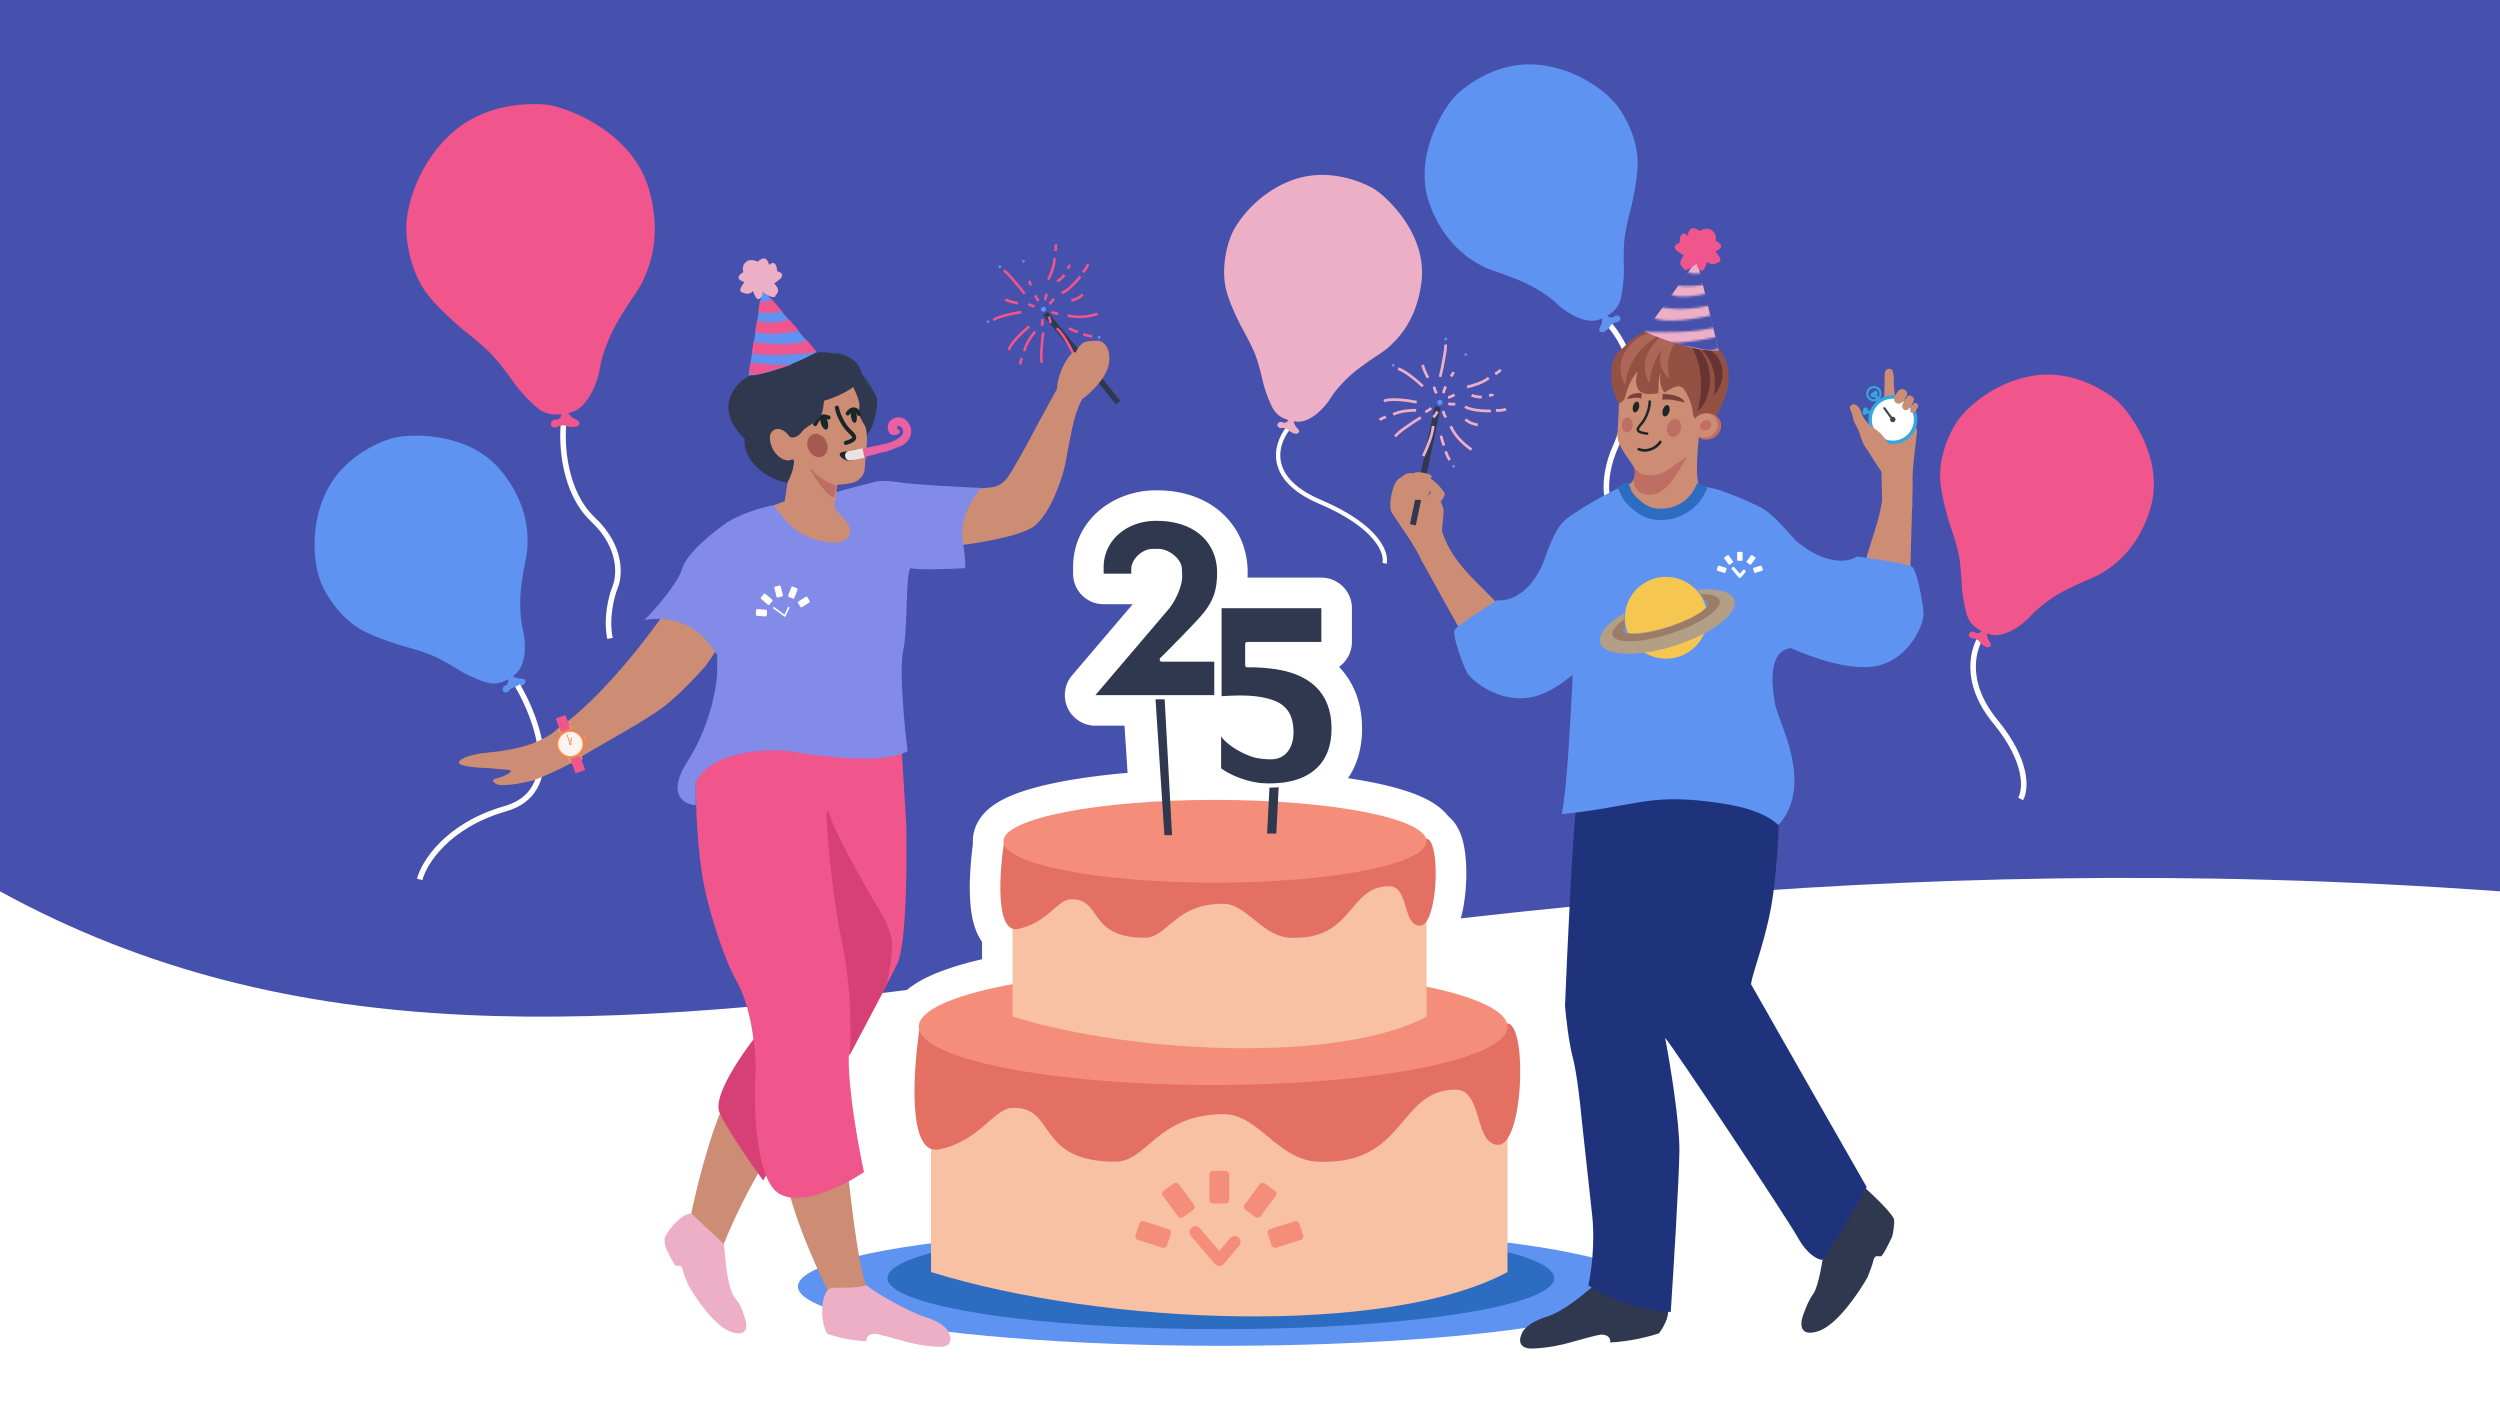 <svg xmlns="http://www.w3.org/2000/svg" width="1200" height="675" fill="none" viewBox="0 0 1200 675">
  <rect x="0" y="0" width="1200" height="675" fill="#333333" stroke="none"/>
  <g clip-path="url(#a)">
    <path fill="#fff" d="M0 0h1200v675H0z"/>
    <path fill="#4650AD" d="M0-112h1200v539.846c-603.659-43.749-916.829 155.03-1200 0V-112Z"/>
    <mask id="b" width="475" height="435" x="348.783" y="235" fill="#000" maskUnits="userSpaceOnUse">
      <path fill="#fff" d="M348.783 235h475v435h-475z"/>
      <path fill-rule="evenodd" d="m560.997 292.341-35.209 41.321h27.719l3.322 50.949c-43.308 2.271-75.195 10.004-75.195 19.194 0 .407.063.811.186 1.213-2.099 14.397-3.523 38.27 4.23 40.776v26.579c-27.712 5.106-45.045 12.389-45.045 20.473 0 .566.085 1.129.253 1.687-2.898 19.979-4.871 53.007 5.635 56.944v43.375c-50.677 6.207-83.11 15.728-83.11 26.402 0 18.701 99.55 33.862 222.351 33.862s222.351-15.161 222.351-33.862c0-10.799-33.195-20.417-84.893-26.618v-48.094c7.762-11.416 8.317-52.009.735-55.168-.197-.082-.53-.16-.994-.235-2.066-6.788-16.364-12.922-38.59-17.552v-31.373c5.586-8.146 5.988-37.196.536-39.456-.142-.059-.385-.115-.723-.169-2.564-8.307-31.214-15.237-70.135-17.696l.469-9.148c1.461-.146 2.631-.328 3.283-.491 6.793-1.246 20.944-5.774 20.944-25.473 0-20.151-14.151-26.944-28.189-28.755-4.868-.566-8.151-.792-13.246-.679V308.12h36.567v-16.189h-47.888v42.227l1.188-.059c6.772-.345 15.586-.794 23.492 1.984 8.604 2.943 9.849 9.962 9.849 15.736 0 4.981-2.264 11.661-9.283 12.567-2.151.339-8.151-.227-10.642-1.133-6.34-2.151-12.679-6.453-14.83-9.849v15.397c5.773 4.188 13.472 6.226 15.962 6.566 1.859.435 4.103.621 6.335.655l-.437 8.511a506.965 506.965 0 0 0-24.807-.597c-7.018 0-13.87.139-20.488.404l-2.754-50.678h22.9v-16.076h-27.623c11.434-11.434 17.774-18 21.283-21.962 5.887-6.793 7.699-12.227 7.699-20.944 0-12.793-9.17-24.68-29.209-24.68-14.49 0-25.245 9.623-25.245 22.302v3.057h13.245v-2.151c0-4.868 5.321-9.736 10.189-9.736h3.057c4.755 0 11.094 4.868 11.094 9.736l.114 3.736c0 3.509-2.491 10.528-6.453 15.397Zm51.856 83.57c-.764.048-1.569.084-2.393.103l-.442 8.622c.798.043 1.591.087 2.38.134l.455-8.859Zm-52.177 8.514-2.731-50.257h-2.375l3.283 50.342a497.68 497.68 0 0 1 1.823-.085Z" clip-rule="evenodd"/>
    </mask>
    <path fill="#fff" fill-rule="evenodd" d="m560.997 292.341-35.209 41.321h27.719l3.322 50.949c-43.308 2.271-75.195 10.004-75.195 19.194 0 .407.063.811.186 1.213-2.099 14.397-3.523 38.27 4.23 40.776v26.579c-27.712 5.106-45.045 12.389-45.045 20.473 0 .566.085 1.129.253 1.687-2.898 19.979-4.871 53.007 5.635 56.944v43.375c-50.677 6.207-83.11 15.728-83.11 26.402 0 18.701 99.55 33.862 222.351 33.862s222.351-15.161 222.351-33.862c0-10.799-33.195-20.417-84.893-26.618v-48.094c7.762-11.416 8.317-52.009.735-55.168-.197-.082-.53-.16-.994-.235-2.066-6.788-16.364-12.922-38.59-17.552v-31.373c5.586-8.146 5.988-37.196.536-39.456-.142-.059-.385-.115-.723-.169-2.564-8.307-31.214-15.237-70.135-17.696l.469-9.148c1.461-.146 2.631-.328 3.283-.491 6.793-1.246 20.944-5.774 20.944-25.473 0-20.151-14.151-26.944-28.189-28.755-4.868-.566-8.151-.792-13.246-.679V308.12h36.567v-16.189h-47.888v42.227l1.188-.059c6.772-.345 15.586-.794 23.492 1.984 8.604 2.943 9.849 9.962 9.849 15.736 0 4.981-2.264 11.661-9.283 12.567-2.151.339-8.151-.227-10.642-1.133-6.34-2.151-12.679-6.453-14.83-9.849v15.397c5.773 4.188 13.472 6.226 15.962 6.566 1.859.435 4.103.621 6.335.655l-.437 8.511a506.965 506.965 0 0 0-24.807-.597c-7.018 0-13.87.139-20.488.404l-2.754-50.678h22.9v-16.076h-27.623c11.434-11.434 17.774-18 21.283-21.962 5.887-6.793 7.699-12.227 7.699-20.944 0-12.793-9.17-24.68-29.209-24.68-14.49 0-25.245 9.623-25.245 22.302v3.057h13.245v-2.151c0-4.868 5.321-9.736 10.189-9.736h3.057c4.755 0 11.094 4.868 11.094 9.736l.114 3.736c0 3.509-2.491 10.528-6.453 15.397Zm51.856 83.57c-.764.048-1.569.084-2.393.103l-.442 8.622c.798.043 1.591.087 2.38.134l.455-8.859Zm-52.177 8.514-2.731-50.257h-2.375l3.283 50.342a497.68 497.68 0 0 1 1.823-.085Z" clip-rule="evenodd"/>
    <path fill="#fff" d="m525.788 333.662-11.166-9.514a14.67 14.67 0 0 0 11.166 24.184v-14.67Zm35.209-41.321 11.166 9.514c.071-.084.142-.168.211-.254l-11.377-9.26Zm-7.49 41.321 14.639-.955c-.504-7.715-6.908-13.715-14.639-13.715v14.67Zm3.322 50.949.769 14.65a14.668 14.668 0 0 0 13.87-15.604l-14.639.954Zm-75.009 20.407 14.516 2.116c.314-2.154.145-4.35-.495-6.431l-14.021 4.315Zm4.23 40.776h14.67a14.67 14.67 0 0 0-10.158-13.959l-4.512 13.959Zm0 26.579 2.658 14.427a14.67 14.67 0 0 0 12.012-14.427h-14.67Zm-44.792 22.16 14.518 2.105a14.66 14.66 0 0 0-.469-6.328l-14.049 4.223Zm5.635 56.944h14.67c0-6.116-3.795-11.59-9.522-13.737l-5.148 13.737Zm0 43.375 1.783 14.562a14.67 14.67 0 0 0 12.887-14.562h-14.67Zm276.699-.216h-14.67a14.67 14.67 0 0 0 12.923 14.566l1.747-14.566Zm0-48.094-12.132-8.249a14.672 14.672 0 0 0-2.538 8.249h14.67Zm.735-55.168 5.642-13.542-5.642 13.542Zm-.994-.235-14.035 4.27a14.67 14.67 0 0 0 11.704 10.214l2.331-14.484Zm-38.59-17.552h-14.67a14.67 14.67 0 0 0 11.678 14.362l2.992-14.362Zm0-31.373-12.099-8.297a14.669 14.669 0 0 0-2.571 8.297h14.67Zm.536-39.456 5.617-13.552h-.001l-5.616 13.552Zm-.723-.169-14.018 4.326a14.67 14.67 0 0 0 11.712 10.162l2.306-14.488Zm-70.135-17.696-14.651-.751c-.412 8.023 5.707 14.885 13.726 15.392l.925-14.641Zm.469-9.148-1.464-14.597a14.67 14.67 0 0 0-13.187 13.846l14.651.751Zm3.283-.491-2.645-14.43c-.307.056-.611.122-.913.198l3.558 14.232Zm-7.245-54.228 1.877-14.549a11.429 11.429 0 0 0-.183-.023l-1.694 14.572Zm-13.246-.679h-14.67a14.671 14.671 0 0 0 14.996 14.666l-.326-14.666Zm0-12.227v-14.67c-8.102 0-14.67 6.568-14.67 14.67h14.67Zm36.567 0v14.67c8.102 0 14.67-6.568 14.67-14.67h-14.67Zm0-16.189h14.67c0-8.102-6.568-14.67-14.67-14.67v14.67Zm-47.888 0v-14.67c-8.102 0-14.67 6.568-14.67 14.67h14.67Zm0 42.227h-14.67a14.668 14.668 0 0 0 15.391 14.653l-.721-14.653Zm1.188-.059.746 14.651-.746-14.651Zm23.492 1.984-4.863 13.841.114.039 4.749-13.88Zm.566 28.303-1.877-14.55c-.138.018-.274.037-.411.059l2.288 14.491Zm-10.642-1.133 5.014-13.786c-.1-.037-.2-.072-.3-.106l-4.714 13.892Zm-14.83-9.849 12.393-7.849a14.67 14.67 0 0 0-27.063 7.849h14.67Zm0 15.397h-14.67a14.67 14.67 0 0 0 6.055 11.874l8.615-11.874Zm15.962 6.566 3.343-14.284a14.881 14.881 0 0 0-1.361-.252l-1.982 14.536Zm6.335.655 14.65.752a14.668 14.668 0 0 0-14.425-15.42l-.225 14.668Zm-.437 8.511-.72 14.652c8.08.397 14.957-5.822 15.371-13.901l-14.651-.751Zm-45.295-.193-14.648.796c.435 8.009 7.222 14.184 15.236 13.862l-.588-14.658Zm-2.754-50.678v-14.67a14.67 14.67 0 0 0-14.648 15.466l14.648-.796Zm22.9 0v14.67c8.102 0 14.67-6.568 14.67-14.67h-14.67Zm0-16.076h14.67c0-8.102-6.568-14.67-14.67-14.67v14.67Zm-27.623 0-10.373-10.373a14.669 14.669 0 0 0 10.373 25.043v-14.67Zm21.283-21.962 10.982 9.726a5.9 5.9 0 0 0 .104-.119l-11.086-9.607Zm-46.755-20.265h-14.67c0 8.102 6.568 14.67 14.67 14.67v-14.67Zm13.245 0v14.67c8.102 0 14.67-6.568 14.67-14.67h-14.67Zm24.34-2.151h-14.67c0 .148.003.296.007.444l14.663-.444Zm.114 3.736h14.67c0-.148-.003-.296-.007-.444l-14.663.444Zm43.01 99.07-.333-14.666c-7.679.174-13.924 6.243-14.317 13.915l14.65.751Zm2.393-.103 14.65.751a14.666 14.666 0 0 0-4.34-11.187 14.674 14.674 0 0 0-11.238-4.205l.928 14.641Zm-2.835 8.725-14.65-.751c-.415 8.079 5.789 14.969 13.867 15.4l.783-14.649Zm2.38.134-.859 14.645a14.673 14.673 0 0 0 15.51-13.894l-14.651-.751Zm-54.453-50.602 14.648-.796c-.423-7.781-6.856-13.874-14.648-13.874v14.67Zm2.731 50.257.649 14.656a14.67 14.67 0 0 0 13.999-15.452l-14.648.796Zm-5.106-50.257v-14.67a14.672 14.672 0 0 0-14.639 15.625l14.639-.955Zm3.283 50.342-14.639.954c.521 7.988 7.349 14.083 15.344 13.699l-.705-14.653Zm-21.898-41.334 35.208-41.321-22.333-19.029-35.208 41.322 22.333 19.028Zm16.552-24.184h-27.719v29.34h27.719v-29.34Zm17.961 64.665-3.322-50.95-29.278 1.91 3.323 50.949 29.277-1.909Zm-75.164 20.148c0 3.39-1.534 5.556-2.165 6.279-.549.628-.694.533.321-.036 2.021-1.131 5.924-2.652 12.109-4.207 12.134-3.051 29.907-5.472 51.029-6.58l-1.537-29.299c-22.186 1.163-42.01 3.744-56.647 7.424-7.201 1.811-13.977 4.088-19.288 7.062-2.651 1.485-5.626 3.519-8.087 6.338-2.545 2.913-5.075 7.331-5.075 13.019h29.34Zm-.463-3.102c.287.933.463 1.982.463 3.102h-29.34c0 1.934.301 3.791.835 5.527l28.042-8.629Zm-5.279 31.132c5.01 1.619 5.734 5.608 5.2 3.981-.315-.959-.714-3.091-.865-6.587-.296-6.8.458-15.362 1.439-22.095l-29.033-4.233c-1.117 7.664-2.125 18.238-1.719 27.6.199 4.584.767 9.791 2.3 14.463 1.314 4.004 4.767 11.916 13.653 14.788l9.025-27.917Zm10.158 40.538v-26.579h-29.34v26.579h29.34Zm-45.045 20.473c0 3.63-2.002 5.28-1.579 4.889.404-.373 1.825-1.425 5.004-2.839 6.259-2.786 16.221-5.629 29.608-8.096l-5.316-28.854c-14.325 2.639-26.885 5.99-36.22 10.144-4.618 2.055-9.263 4.659-12.975 8.084-3.692 3.408-7.862 9-7.862 16.672h29.34Zm-.368-2.536a8.84 8.84 0 0 1 .368 2.536h-29.34c0 2.057.313 4.041.874 5.909l28.098-8.445Zm-3.266 47.43c3.985 1.494 4.03 4.46 3.125 1.584-.683-2.171-1.252-5.815-1.459-10.9-.407-9.993.688-22.26 2.069-31.786l-29.036-4.211c-1.516 10.454-2.857 24.691-2.349 37.191.251 6.161.978 12.761 2.789 18.515 1.589 5.048 5.328 13.62 14.565 17.081l10.296-27.474Zm9.522 57.112v-43.375h-29.34v43.375h29.34Zm-83.11 26.402c0 5.222-3.749 6.451-.816 4.545 2.18-1.417 6.34-3.326 13.052-5.413 13.216-4.108 32.995-7.911 57.987-10.972l-3.566-29.123c-25.685 3.146-47.461 7.206-63.131 12.078-7.73 2.404-14.846 5.264-20.33 8.829-4.733 3.075-12.536 9.497-12.536 20.056h29.34Zm207.681 19.192c-60.898 0-115.712-3.765-155.017-9.751-19.767-3.01-34.96-6.488-44.891-10.063-5.053-1.819-7.879-3.364-9.167-4.322-1.653-1.23 1.394.295 1.394 4.944h-29.34c0 9.325 6.158 15.414 10.429 18.593 4.636 3.45 10.546 6.158 16.745 8.39 12.572 4.527 29.941 8.346 50.413 11.464 41.17 6.269 97.531 10.085 159.434 10.085v-29.34Zm207.681-19.192c0-4.649 3.047-6.174 1.395-4.944-1.288.958-4.115 2.503-9.168 4.322-9.93 3.575-25.124 7.053-44.89 10.063-39.305 5.986-94.12 9.751-155.018 9.751v29.34c61.903 0 118.264-3.816 159.435-10.085 20.471-3.118 37.84-6.937 50.412-11.464 6.199-2.232 12.109-4.94 16.745-8.39 4.271-3.179 10.429-9.268 10.429-18.593h-29.34Zm-71.97-12.052c25.503 3.059 45.735 6.888 59.277 11.043 6.877 2.11 11.171 4.051 13.442 5.51 3.065 1.968-.749.772-.749-4.501h29.34c0-10.672-7.962-17.121-12.737-20.187-5.569-3.576-12.805-6.452-20.689-8.871-15.98-4.903-38.195-8.984-64.39-12.125l-3.494 29.131Zm-12.923-62.66v48.094h29.34v-48.094h-29.34Zm9.763-41.627c-2.129-.887-3.451-2.149-4.117-2.918-.66-.761-.94-1.335-.979-1.416-.051-.106.214.457.533 2.04.619 3.071.995 7.685.923 13.043-.072 5.281-.57 10.672-1.416 15.179-.422 2.247-.897 4.095-1.37 5.502-.505 1.499-.849 2.023-.799 1.948l24.263 16.497c3.706-5.45 5.63-12.607 6.743-18.533 1.204-6.414 1.826-13.509 1.916-20.198.089-6.611-.333-13.452-1.499-19.237-.574-2.846-1.449-6.061-2.891-9.037-1.233-2.543-4.101-7.486-10.023-9.953l-11.284 27.083Zm2.317.708a19.027 19.027 0 0 1-.111-.02c-.064-.013-.177-.035-.328-.071a12.492 12.492 0 0 1-1.878-.617l11.284-27.083c-1.928-.803-3.761-1.089-4.306-1.177l-4.661 28.968Zm-39.251-17.674c10.624 2.213 18.604 4.644 23.851 6.993 2.63 1.178 4.074 2.117 4.723 2.642.751.609-.368-.007-1.027-2.175l28.069-8.54c-1.692-5.562-5.373-9.49-8.577-12.086-3.308-2.678-7.215-4.835-11.196-6.618-7.975-3.572-18.257-6.523-29.86-8.94l-5.983 28.724Zm-11.678-45.735v31.373h29.34v-31.373h-29.34Zm9.589-25.904c-4.288-1.777-5.754-5.024-5.801-5.119-.252-.519-.15-.497.042.452.366 1.805.629 4.784.579 8.435-.049 3.574-.39 7.182-.947 10.127-.649 3.436-1.281 4.282-.891 3.712l24.197 16.594c3.184-4.643 4.697-10.483 5.524-14.856.919-4.863 1.386-10.186 1.454-15.175.067-4.912-.242-10.129-1.16-14.661-.449-2.219-1.167-4.902-2.419-7.474-1.046-2.147-3.693-6.797-9.344-9.139l-11.234 27.104Zm2.588.767c-.053-.009-.272-.044-.597-.12a13.265 13.265 0 0 1-1.99-.646l11.232-27.105c-1.877-.778-3.623-1.039-4.034-1.105l-4.611 28.976Zm-68.754-17.543c18.947 1.197 34.888 3.459 46.078 6.248 5.66 1.411 9.508 2.813 11.771 3.963 3.203 1.626.454 1.258-.807-2.83l28.035-8.652c-2.543-8.242-9.835-12.592-13.941-14.677-5.046-2.563-11.273-4.605-17.961-6.273-13.508-3.367-31.352-5.799-51.326-7.061l-1.849 29.282Zm-13.257-24.54-.469 9.148 29.301 1.502.469-9.147-29.301-1.503Zm14.376-13.972c.191-.048.289-.065.257-.059-.02.003-.095.017-.231.038-.276.041-.687.094-1.215.147l2.927 29.194c1.665-.167 3.677-.431 5.378-.856l-7.116-28.464Zm9.832-11.241c0 3.141-.556 5.043-1.046 6.143-.48 1.076-1.08 1.797-1.741 2.363-1.532 1.309-3.81 2.111-6.132 2.537l5.291 28.859c4.47-.819 12.664-2.904 19.906-9.095 7.847-6.708 13.062-16.939 13.062-30.807h-29.34Zm-15.397-14.206c5.644.729 9.537 2.284 11.804 4.187 1.647 1.382 3.593 3.835 3.593 10.019h29.34c0-13.966-5.13-24.986-14.068-32.49-8.318-6.984-18.52-9.731-26.914-10.814l-3.755 29.098Zm-11.042-.562c4.272-.095 6.864.078 11.225.585l3.389-29.144c-5.374-.625-9.349-.905-15.266-.774l.652 29.333Zm-14.996-26.893v12.227h29.34V308.12h-29.34Zm51.237-14.67h-36.567v29.34h36.567v-29.34Zm-14.67-1.519v16.189h29.34v-16.189h-29.34Zm-33.218 14.67h47.888v-29.34h-47.888v29.34Zm14.67 27.557v-42.227h-29.34v42.227h29.34Zm-14.227-14.71-1.163.058 1.441 29.305 1.213-.061-1.491-29.302Zm29.1 2.794c-11.069-3.888-22.799-3.115-29.101-2.794l1.492 29.302c7.241-.369 13.139-.493 17.883 1.174l9.726-27.682Zm19.656 29.577c0-3.688-.343-9.535-3.182-15.358-3.133-6.427-8.675-11.551-16.589-14.258l-9.497 27.76c.533.182.507.267.251.043a2.345 2.345 0 0 1-.537-.687c-.064-.13.006-.041.082.418.078.468.132 1.134.132 2.082h29.34Zm-22.076 27.116c8.522-1.1 14.532-6.016 17.976-11.757 3.15-5.249 4.1-10.954 4.1-15.359h-29.34c0 .171-.023.368-.058.513-.036.15-.034.041.139-.249.191-.318.611-.88 1.36-1.399.792-.549 1.571-.784 2.069-.848l3.754 29.099Zm-17.532-1.895c3.031 1.103 6.658 1.604 8.972 1.841 2.197.224 5.872.484 8.971-.005l-4.576-28.981a7.94 7.94 0 0 1 .719-.081l-.086.001c-.061 0-.144 0-.249-.002a23.772 23.772 0 0 1-1.8-.121 23.959 23.959 0 0 1-1.857-.257 8.628 8.628 0 0 1-.444-.092c-.079-.02.071.013.377.124l-10.027 27.573Zm-22.211-15.787c2.681 4.234 6.768 7.521 10.086 9.739 3.629 2.426 7.947 4.634 12.425 6.154l9.427-27.785c-1.863-.632-3.884-1.65-5.547-2.761-.812-.543-1.391-1.01-1.742-1.332-.414-.38-.239-.308.138.287l-24.787 15.698Zm27.064 7.548v-15.397h-29.34v15.397h29.34Zm3.274-7.97c.043.006-1.468-.272-3.718-1.091-2.18-.792-4.194-1.785-5.612-2.814l-17.229 23.749c8.232 5.972 18.406 8.656 22.595 9.227l3.964-29.071Zm4.578.523c-1.726-.026-2.801-.174-3.217-.271l-6.686 28.568c3.301.772 6.715.998 9.452 1.04l.451-29.337Zm13.989 23.93.436-8.51-29.301-1.503-.437 8.51 29.302 1.503Zm-39.458 13.322c8.323 0 16.393.201 24.087.579l1.44-29.305a521.694 521.694 0 0 0-25.527-.614v29.34Zm-19.9.392a498.356 498.356 0 0 1 19.9-.392v-29.34c-7.211 0-14.259.143-21.075.416l1.175 29.316Zm-17.99-64.54 2.754 50.678 29.297-1.592-2.755-50.678-29.296 1.592Zm37.548-15.466h-22.9v29.34h22.9v-29.34Zm-14.67-1.406v16.076h29.34v-16.076h-29.34Zm-12.953 14.67h27.623v-29.34h-27.623v29.34Zm10.302-46.359c-3.173 3.582-9.209 9.85-20.675 21.316l20.746 20.747c11.402-11.403 18.046-18.267 21.892-22.61l-21.963-19.453Zm4.01-11.217c0 3.35-.354 5.056-.772 6.218-.407 1.127-1.2 2.646-3.343 5.118l22.172 19.215c3.745-4.32 6.8-8.914 8.772-14.382 1.958-5.433 2.511-10.803 2.511-16.169h-29.34Zm-14.539-10.01c7.076 0 10.473 2.04 11.999 3.493 1.56 1.487 2.54 3.652 2.54 6.517h29.34c0-9.928-3.606-20.103-11.641-27.758-8.068-7.688-19.275-11.592-32.238-11.592v29.34Zm-10.575 7.632c0-1.966.757-3.604 2.252-4.93 1.569-1.392 4.321-2.702 8.323-2.702v-29.34c-20.886 0-39.915 14.584-39.915 36.972h29.34Zm0 3.057v-3.057h-29.34v3.057h29.34Zm-1.425-14.67h-13.245v29.34h13.245v-29.34Zm-14.67 12.519v2.151h29.34v-2.151h-29.34Zm24.859-24.406c-7.067 0-13.047 3.332-16.977 7.032-3.905 3.677-7.882 9.725-7.882 17.374h29.34c0 1.458-.392 2.491-.661 3.026-.27.536-.536.822-.683.961-.15.141-.379.319-.763.492-.372.167-1.175.455-2.374.455v-29.34Zm3.057 0h-3.057v29.34h3.057v-29.34Zm25.764 24.406c0-8.585-5.204-14.748-9.014-17.939-3.962-3.319-9.954-6.467-16.75-6.467v29.34c-1.214 0-1.88-.282-1.959-.315-.085-.036-.12-.058-.12-.058l-.011-.009a1.15 1.15 0 0 1-.139-.142 3.76 3.76 0 0 1-.398-.568c-.315-.537-.949-1.861-.949-3.842h29.34Zm.107 3.292-.113-3.736-29.327.888.113 3.736 29.327-.888Zm-9.739 25.101c3.115-3.827 5.419-8.168 6.96-12.032 1.425-3.571 2.786-8.197 2.786-12.625h-29.34c0-.674.092-.798-.044-.23a15.061 15.061 0 0 1-.653 1.982c-.694 1.741-1.617 3.343-2.464 4.384l22.755 18.521Zm38.419 89.079a71.621 71.621 0 0 0 2.987-.129l-1.855-29.281c-.577.037-1.183.064-1.798.078l.666 29.332Zm13.876-5.292.442-8.623-29.301-1.502-.442 8.622 29.301 1.503Zm-11.411-15.263c-.816-.048-1.634-.094-2.457-.138l-1.566 29.298c.772.042 1.54.085 2.304.13l1.719-29.29Zm-15.056 5.034-.454 8.859 29.301 1.503.454-8.859-29.301-1.503Zm-54.906-40.194 2.732 50.257 29.296-1.593-2.731-50.257-29.297 1.593Zm12.274 13.873h2.375v-29.34h-2.375v29.34Zm17.922 34.717-3.283-50.341-29.278 1.909 3.283 50.341 29.278-1.909Zm-13.465-13.785a540.3 540.3 0 0 0-1.879.087l1.41 29.306c.587-.028 1.176-.056 1.767-.082l-1.298-29.311Z" mask="url(#b)"/>
    <ellipse cx="586.5" cy="617.5" fill="#5F93F2" rx="203.5" ry="28.5"/>
    <ellipse cx="586" cy="613.5" fill="#2C6DC1" rx="160" ry="24.5"/>
    <path fill="#F8C1A3" d="M446.892 491.374c43.418 36.795 225.922 38.267 276.699 0V610.59c-57.4 30.908-193.542 25.757-276.699 0V491.374Z"/>
    <path fill="#F58D7B" fill-rule="evenodd" d="m561.979 592.24-1.805 5.471a1.784 1.784 0 0 1-.876 1.055 1.83 1.83 0 0 1-1.376.136l-11.754-3.761a1.807 1.807 0 0 1-1.032-.906 1.768 1.768 0 0 1-.079-1.36l1.805-5.471a1.79 1.79 0 0 1 .876-1.056 1.832 1.832 0 0 1 1.377-.138l11.754 3.761c.453.156.824.482 1.032.908.208.425.236.915.078 1.361Zm10.699-11.476-4.727 3.381a1.817 1.817 0 0 1-1.338.347 1.796 1.796 0 0 1-1.194-.687l-7.265-9.845a1.76 1.76 0 0 1 .455-2.477l4.726-3.381a1.829 1.829 0 0 1 2.535.338l7.264 9.846a1.76 1.76 0 0 1-.456 2.478Zm15.505-3.093h-5.842a1.829 1.829 0 0 1-1.29-.494 1.762 1.762 0 0 1-.556-1.246V563.76a1.762 1.762 0 0 1 .556-1.246 1.818 1.818 0 0 1 1.29-.494h5.842c.48-.01.944.167 1.29.494.347.326.548.774.559 1.246v12.171c-.011.471-.212.92-.559 1.246-.346.326-.81.504-1.29.494Zm14.391 6.471-4.727-3.381a1.768 1.768 0 0 1-.736-1.84 1.78 1.78 0 0 1 .282-.637l7.265-9.845a1.793 1.793 0 0 1 1.194-.687 1.837 1.837 0 0 1 1.338.347l4.726 3.381c.394.27.664.682.749 1.147.086.464-.019.943-.292 1.331l-7.265 9.846c-.29.376-.72.622-1.196.685a1.827 1.827 0 0 1-1.338-.347Zm7.778 13.566-1.805-5.471a1.753 1.753 0 0 1 .078-1.36 1.8 1.8 0 0 1 1.032-.906l11.755-3.761a1.825 1.825 0 0 1 1.92.577c.15.181.263.39.331.613l1.806 5.472c.158.446.129.935-.079 1.361a1.8 1.8 0 0 1-1.031.908l-11.755 3.761a1.834 1.834 0 0 1-1.376-.138 1.795 1.795 0 0 1-.876-1.056Zm-38.373-8.449a2.886 2.886 0 0 1 4.022.342l9.27 10.854 5.132-6.087a2.884 2.884 0 0 1 4.019-.367 2.781 2.781 0 0 1 .373 3.958l-7.313 8.675a2.868 2.868 0 0 1-2.187 1.015 2.872 2.872 0 0 1-2.194-1.001l-11.47-13.428a2.782 2.782 0 0 1 .348-3.961Z" clip-rule="evenodd"/>
    <path fill="#E46F63" d="M450.572 551.718c-15.307 2.943-12.265-39.003-8.831-60.344 91.252-1.227 275.521-2.944 282.586 0 8.831 3.679 6.623 58.136-5.151 58.136-11.775 0-7.205-26.492-20.451-26.492-27.964 0-23.549 36.527-66.231 34.587-19.114-.869-28.7-22.813-44.89-22.813-32.38 0-36.795 22.813-52.249 22.813-39.003 0-27.964-27.228-50.041-25.757-8.21.548-15.609 16.19-34.742 19.87Z"/>
    <ellipse cx="582.298" cy="492.846" fill="#F58D7B" rx="141.293" ry="27.964"/>
    <path fill="#F8C1A3" d="M486.05 403.066c31.178 26.209 162.231 27.257 198.693 0v84.916c-41.218 22.016-138.98 18.346-198.693 0v-84.916Z"/>
    <path fill="#E46F63" d="M488.514 445.903c-11.002 2.105-8.815-27.886-6.347-43.145 65.588-.877 198.034-2.104 203.112 0 6.347 2.631 4.761 41.567-3.702 41.567-8.463 0-5.179-18.942-14.7-18.942-20.099 0-16.926 26.116-47.604 24.729-13.738-.621-20.629-16.311-32.265-16.311-23.274 0-26.447 16.311-37.555 16.311-28.034 0-20.1-19.468-35.968-18.415-5.9.391-11.218 11.575-24.971 14.206Z"/>
    <ellipse cx="583.188" cy="403.805" fill="#F58D7B" rx="101.554" ry="19.869"/>
    <path fill="#2F384F" d="m558.904 400.859-4.416-67.703h4.416l3.679 67.703h-3.679Zm49.305-.734 1.472-28.7h4.416l-1.472 28.7h-4.416Z"/>
    <path fill="#2F384F" stroke="#fff" stroke-linejoin="round" stroke-width="2.026" d="M525.017 333.005a1.015 1.015 0 0 0 .771 1.67h57.058c.559 0 1.013-.453 1.013-1.013v-16.076c0-.559-.454-1.013-1.013-1.013h-25.18c10.353-10.374 16.248-16.495 19.598-20.278l.008-.008c2.998-3.46 5.001-6.623 6.244-10.07 1.242-3.445 1.701-7.109 1.701-11.537 0-6.64-2.383-13.087-7.404-17.871-5.023-4.786-12.594-7.822-22.817-7.822-14.932 0-26.258 9.965-26.258 23.315v3.057c0 .559.453 1.013 1.012 1.013h13.246c.559 0 1.013-.454 1.013-1.013v-2.151c0-2.074 1.147-4.258 2.95-5.956 1.802-1.696 4.112-2.767 6.226-2.767h3.057c2.072 0 4.623 1.084 6.679 2.806 2.067 1.731 3.402 3.908 3.402 5.917l.001.031.112 3.72c-.003 1.571-.575 4.058-1.668 6.798-1.087 2.726-2.65 5.599-4.55 7.935l-35.201 41.313Zm86.04-12.983v-.001l-.013-.001c-4.566-.531-7.769-.767-12.349-.704v-10.183h35.554c.559 0 1.012-.453 1.012-1.013v-16.189c0-.559-.453-1.013-1.012-1.013h-47.888c-.56 0-1.013.454-1.013 1.013v42.227a1.011 1.011 0 0 0 1.062 1.012c.378-.018.762-.038 1.152-.058 6.804-.345 15.432-.783 23.143 1.927l.008.002c4.052 1.387 6.302 3.696 7.568 6.293 1.287 2.638 1.596 5.654 1.596 8.485 0 2.359-.54 5.081-1.865 7.291-1.306 2.175-3.372 3.863-6.535 4.271l-.028.004c-.936.148-2.861.105-4.933-.106-2.064-.211-4.083-.569-5.205-.977l-.021-.008c-3.079-1.045-6.17-2.617-8.748-4.34-2.6-1.738-4.587-3.569-5.552-5.092a1.014 1.014 0 0 0-1.869.542v15.397c0 .324.156.629.418.82 5.908 4.285 13.718 6.369 16.373 6.743 2.785.644 6.322.751 9.406.638 3.07-.113 5.819-.451 7.068-.758 3.472-.639 8.894-2.13 13.464-6.037 4.626-3.954 8.279-10.299 8.279-20.426 0-10.344-3.647-17.376-9.192-22.03-5.501-4.619-12.766-6.812-19.88-7.729Z"/>
    <path stroke="#fff" stroke-width="2.072" d="M619.507 204.132c-6.801 7.349-13.495 24.986 14.133 36.749 27.627 11.763 32.141 24.584 30.945 29.524"/>
    <path fill="#ECAFC6" fill-rule="evenodd" d="M658.563 90.086c-5.807-3.1-21.181-9.54-37.505-3.894-16.324 5.645-26.711 19.01-29.873 26.281-2.098 4.824-5.673 17.227-2.07 28.609 1.034 3.63 4.287 11.373 7.677 17.511 3.023 5.475 5.363 10.312 6.292 13.152.729 2.226 1.925 6.142 3.075 11.294 1.15 5.151 3.874 11.481 4.865 13.105 1.183 1.938 2.915 4.166 7.438 5.473-.368.522-.716.841-.901.965-.287.184-1.023.483-1.664.211s-1.012-.297-1.118-.276c-.756-.033-1.287.584-1.458.897-.388.56-.02 1.29.212 1.585.283.188.979.546 1.501.482a7.115 7.115 0 0 1 1.287-.028c.487.101 1.651.485 2.402 1.212.75.726 1.796 1.183 2.225 1.321 1.702.59 2.467-.22 2.636-.699.023-.268-.082-.953-.687-1.544a7.728 7.728 0 0 1-1.207-1.546c-.405-.825-.605-1.497-.69-2.004.328.057.667.11 1.018.159 6.987.973 14.248-7.246 16.726-11.33 1.483-2.478 6.344-8.848 13.929-14.495 3.412-2.541 6.081-4.323 8.255-5.775 2.658-1.775 4.577-3.057 6.215-4.629l.221-.211c3.572-3.419 12.728-12.184 14.952-30.685 2.839-23.62-17.945-42.04-23.753-45.141Z" clip-rule="evenodd"/>
    <path fill="#5F93F2" fill-rule="evenodd" d="M187.793 210.464c-6.804 2.151-23.444 9.185-31.439 26.114-7.996 16.929-5.51 35.106-2.271 43.067 2.149 5.282 9.051 17.451 20.602 23.283 3.597 1.95 12.063 5.297 19.388 7.322 6.534 1.806 12.056 3.658 14.961 5.089 2.277 1.123 6.219 3.163 11.083 6.176 4.864 3.013 11.833 5.699 13.842 6.161 2.399.553 5.438.899 9.878-1.617.126.682.11 1.193.066 1.43-.076.362-.402 1.159-1.098 1.449-.697.291-.998.56-1.061.657-.598.561-.523 1.441-.41 1.811.139.724.984.992 1.389 1.036.36-.077 1.165-.345 1.511-.798.346-.453.779-.868.953-1.019.448-.301 1.628-.911 2.759-.942 1.132-.032 2.279-.496 2.71-.724 1.748-.872 1.7-2.078 1.457-2.572-.19-.222-.801-.659-1.717-.638a8.418 8.418 0 0 1-2.113-.236c-.947-.311-1.619-.666-2.075-.984.292-.211.59-.434.894-.668 6.048-4.678 5.181-16.533 3.895-21.548-.798-3.028-2.05-11.622-.678-21.779.617-4.57 1.257-7.989 1.78-10.774.638-3.405 1.099-5.864 1.122-8.325l.004-.331c.057-5.358.203-19.096-12.45-34.84-16.153-20.099-46.178-17.951-52.982-15.8Z" clip-rule="evenodd"/>
    <path stroke="#fff" stroke-width="2.654" d="M248.425 329.076c9.72 16.343 22.159 51.042-5.845 59.095-28.004 8.053-39.086 25.995-41.127 33.96m69.136-219.452c-1.183 10.053-.024 33.471 14.073 46.714 14.096 13.244 12.85 27.377 10.464 32.788-1.624 4.101-4.358 14.695-2.308 24.264"/>
    <path fill="#F0558C" fill-rule="evenodd" d="M262.344 50.257c-8.223-.8-29.139-.866-45.343 13.53-16.204 14.397-21.813 34.884-21.98 44.833-.111 6.6 1.712 22.696 11.364 34.153 2.945 3.71 10.44 11.12 17.322 16.604 6.137 4.89 11.178 9.371 13.62 12.215 1.916 2.23 5.186 6.193 8.998 11.611 3.811 5.417 10.013 11.444 11.943 12.849 2.303 1.677 5.382 3.426 11.254 2.764-.175.783-.425 1.32-.58 1.553-.245.351-.953 1.051-1.827 1.045-.875-.007-1.317.142-1.429.218-.891.325-1.211 1.296-1.259 1.741-.18.835.598 1.505 1.009 1.735.418.081 1.398.162 1.972-.164a9.084 9.084 0 0 1 1.477-.652c.614-.117 2.147-.231 3.367.25 1.22.48 2.651.507 3.215.46 2.257-.135 2.754-1.441 2.72-2.078-.103-.322-.554-1.065-1.54-1.459a9.677 9.677 0 0 1-2.142-1.211c-.867-.761-1.422-1.444-1.764-1.991.408-.091.826-.193 1.256-.305 8.566-2.234 13.027-15.253 13.936-21.178.525-3.587 3.096-13.308 9.169-23.501 2.733-4.587 4.969-7.936 6.79-10.666 2.226-3.336 3.834-5.745 4.977-8.355l.154-.351c2.495-5.681 8.891-20.244 2.567-42.758-8.073-28.741-41.023-40.092-49.246-40.892Z" clip-rule="evenodd"/>
    <path stroke="#fff" stroke-width="2.654" d="M951.799 304.417c-4.627 5.923-9.913 22.601 5.959 41.926 15.873 19.325 14.693 32.798 12.119 37.119"/>
    <path fill="#F0558C" fill-rule="evenodd" d="M1015.4 191.674c-5.6-4.424-20.757-14.248-39.256-11.363-18.498 2.884-32.147 15.144-36.918 22.293-3.165 4.742-9.363 17.285-7.706 30.119.405 4.071 2.386 12.956 4.822 20.155 2.172 6.421 3.739 12.031 4.184 15.239.349 2.515.873 6.922 1.11 12.638.236 5.717 1.925 12.993 2.67 14.915.889 2.295 2.308 5.005 6.883 7.268-.494.487-.926.76-1.148.857-.342.14-1.184.318-1.815-.096-.632-.413-1.023-.511-1.14-.509-.799-.18-1.485.376-1.728.677-.521.522-.269 1.372-.078 1.731.266.255.94.771 1.509.803a7.778 7.778 0 0 1 1.377.217c.501.202 1.668.835 2.33 1.755.661.919 1.688 1.607 2.119 1.836 1.703.958 2.674.24 2.947-.238.076-.282.096-1.032-.436-1.779a8.35 8.35 0 0 1-.99-1.881c-.274-.958-.358-1.714-.351-2.27.339.124.691.245 1.055.365 7.266 2.381 16.591-4.991 20.02-8.871 2.058-2.359 8.468-8.219 17.644-12.785 4.129-2.054 7.318-3.442 9.916-4.574 3.18-1.382 5.47-2.381 7.52-3.743.09-.058.18-.119.28-.183 4.46-2.96 15.92-10.549 21.84-29.858 7.57-24.65-11.06-48.294-16.66-52.718Z" clip-rule="evenodd"/>
    <path stroke="#fff" stroke-width="2.654" d="M771.469 154.668c3.949 4.044 11.823 15.127 11.736 27.114-.088 11.987-5.07 26.479-7.551 32.226-3.019 6.208-7.615 21.222-1.836 31.62"/>
    <path fill="#5F93F2" fill-rule="evenodd" d="M699.367 45.242c5.261-4.82 19.665-15.725 38.324-14.2 18.66 1.525 33.168 12.755 38.449 19.536 3.503 4.498 10.6 16.555 9.886 29.475-.107 4.09-1.433 13.097-3.337 20.455-1.697 6.562-2.85 12.272-3.06 15.503-.164 2.534-.365 6.967-.183 12.686.181 5.718-.971 13.098-1.573 15.07-.719 2.354-1.937 5.16-6.334 7.751.528.45.979.691 1.207.771.351.115 1.204.231 1.803-.228.6-.458.983-.585 1.099-.591.785-.238 1.509.266 1.774.549.558.482.368 1.348.204 1.721-.247.273-.881.837-1.446.91a7.818 7.818 0 0 0-1.358.317c-.485.238-1.603.956-2.195 1.921-.593.965-1.567 1.726-1.98 1.986-1.628 1.079-2.649.435-2.956-.022-.097-.275-.171-1.022.305-1.806a8.39 8.39 0 0 0 .85-1.948c.203-.976.232-1.736.184-2.29-.329.148-.671.295-1.026.441-7.072 2.905-16.911-3.766-20.614-7.385-2.225-2.202-9.046-7.578-18.531-11.461-4.268-1.748-7.55-2.899-10.224-3.838-3.268-1.146-5.629-1.975-7.773-3.183l-.288-.163c-4.672-2.626-16.648-9.358-23.971-28.182-9.349-24.031 7.503-48.974 12.764-53.795Z" clip-rule="evenodd"/>
    <path fill="#CD8C74" d="M415.16 615.274c-3.413-9.718-7.278-43.094-8.784-58.566-9.06-4.164-27.543-9.295-28.992 3.484-1.45 12.78 13.724 47.086 21.492 62.642 6.85 1.53 19.697 2.159 16.284-7.56Zm-67.697-18.315c11.377-28.046 25.16-48.384 34.011-61.334-5.123-10.518-17.244-25.583-26.89-17.076-9.645 8.508-20.268 50.372-23.744 68.474 4.935 6.726 7.857 31.544 16.623 9.936Z"/>
    <path fill="#284B61" d="M415.901 204.29c2.289-2.2 6.24-8.333 3.734-15.263-2.505-6.93-6.207-10.115-7.744-10.841-.855-3.154-4.345-9.333-11.465-8.813-6.641.485-7.828 1.508-7.581 2.052-1.498-2.164-6.13-5.925-13.359-4.471-2.11.608-6.265 2.825-6.004 6.83-4.296 1.503-12.532 5.968-11.106 11.806-3.74 2.884-8.802 11.174.865 21.271.598 4.291 5.408 14.574 19.865 21.378.179-1.22 4.305-5.841 2.408-11.544-1.897-5.702 18.054-10.395 30.387-12.405Z"/>
    <path fill="#D64075" d="M345.372 534.011c-3.357-7.674 10.392-27.777 17.685-36.87l21.882 33.573-18.584 35.97c-5.596-7.694-17.626-24.999-20.983-32.673Z"/>
    <path fill="#F0558C" d="M339.228 430.752c-4.717-18.871-5.425-46.232-5.189-57.554 0-34.439 65.754-24.908 98.63-15.838l2.356 38.866c.392 18.32.078 57.237-4.319 66.345-4.396 9.108-17.372 33.374-23.31 44.368-.377 15.851 4.718 43.716 7.312 55.667-11.243 7.548-35.853 19.483-44.344 6.84-8.492-12.643-8.57-43.322-7.548-57.082-.158-8.57-2.17-28.729-8.964-40.806-6.793-12.077-12.58-32.236-14.624-40.806Z"/>
    <path fill="#D64075" d="M404.303 453.179c4.542 21.766 4.259 44.557 3.549 53.232l17.409-32.991c1.47-5.418 4.016-17.809 2.438-24.032-1.579-6.223-5.999-13.583-8.011-16.485-5.959-10.255-18.482-32.646-20.897-40.169-2.415-7.523-2.221-1.007-1.822 3.191.552 10.015 2.792 35.488 7.334 57.254Z"/>
    <path stroke="#2F384F" stroke-width="2.731" d="m536.704 193.255-34.892-42.794"/>
    <path stroke="#F0558C" stroke-width="1.267" d="M503.142 134.233c1.014-1.904 3.04-6.628 3.029-10.293m.482-3.43c.109-.804.261-2.565-.002-3.178m-9.828 41.815c-1.397 1.643-4.384 5.827-5.154 9.409m-1.204 3.25c-.278.762-.802 2.45-.675 3.106m17.603-39.872c.836-.45 2.717-1.711 3.548-3.158m-16.278 5.131s-.11-1.315-.714-2.192m-2.134 6.137c-2.61-3.33-8.265-10.239-10.002-11.238m36.747 2.981c-1.752 2.266-5.999 7.035-8.971 7.983m12.682-13.936c-.197.705-.967 2.486-2.474 3.968m-31.148 14.825c-1.297-.2-4.344-.833-6.16-1.761m7.689 6.056c-3.361.459-10.745 1.861-13.401 3.8m42.962-12.267c-.924.881-3.314 2.667-5.489 2.765m12.519 6.524c-2.451.885-8.75 2.276-14.345.754m.765-24.351c.084.161.069.752-.667 1.83m-18.439 27.716c-3.012 2.504-9.193 8.288-9.823 11.392m30.926 1.8c-1.269-2.816-4.623-9.205-7.887-12.236m-6.564 1.956c-.549 4.081-1.432 12.722-.572 14.642m24.103-12.62c-.679-.102-2.497-.463-4.329-1.093m-6.84-2.92c.267.233 1.497.928 4.286 1.838"/>
    <circle cx="500.89" cy="148.426" r="1.221" fill="#5F93F2" transform="rotate(138.331 500.89 148.426)"/>
    <circle cx="491.222" cy="125.407" r=".661" fill="#5F93F2" transform="rotate(138.331 491.222 125.407)"/>
    <circle cx="479.915" cy="128.055" r=".661" fill="#5F93F2" transform="rotate(138.331 479.915 128.055)"/>
    <circle cx="474.176" cy="154.358" r=".661" fill="#5F93F2" transform="rotate(138.331 474.176 154.358)"/>
    <circle cx="527.605" cy="161.923" r=".661" fill="#5F93F2" transform="rotate(138.331 527.605 161.923)"/>
    <path stroke="#F0558C" stroke-width="1.267" d="M503.332 151.912c.336.643.976 2.17.845 3.134m-3.834-1.925c.074.722.103 2.377-.376 3.224m-3.334-9.334c-.718-.101-2.332-.469-3.04-1.136m12.243-2.511c-.365.628-1.315 1.983-2.201 2.386m-5.022-1.285c-.504-.522-1.547-1.807-1.693-2.769m11.048 8.879c-.724-.046-2.361-.292-3.118-.905m-2.584-8.718c-.045.724-.288 2.362-.9 3.119"/>
    <path fill="#CD8C74" d="M267.389 349.969c21.566-14.381 46.925-48.591 52.25-56.814 9.024-1.026 30.199 5.603 28.353 10.826-1.845 5.223-7.209 12.891-9.66 16.072-3.645 4.169-12.752 13.887-20.026 19.409-9.093 6.904-34.208 20.38-41.34 25.091-5.706 3.768-16.308 8.265-20.896 10.042-4.732 1.206-14.922 3.238-17.826 1.72s-1.206-2.443.006-2.715c1.063-.125 3.238-.982 4.192-1.395 1.705-.817 4.38-2.491 1.439-2.653-2.94-.162-7.267-.643-9.062-.864-5.633-.074-16.378-.852-14.302-3.371 2.077-2.518 10.141-3.799 13.914-4.126 4.377-.338 14.879-1.732 21.874-4.597 6.995-2.865 10.304-5.61 11.084-6.625Zm209.513-116.231c-10.533 1.927-23.342-1.027-27.922 0l-2.28 29.077c10.835 0 42.396-4.313 49.977-10.46 7.58-6.147 12.836-21.799 14.516-28.856.891-5.029 3.007-16.404 4.348-21.675 1.341-5.27 3.224-9.074 3.997-10.317 3.975-2.852 12.111-10.401 12.85-17.778.74-7.378-2.973-9.829-4.922-10.133-1.416-.119-4.772-.152-6.875.672-2.102.825-3.779 3.75-4.356 5.11-.339-.69-1.789-.766-4.871 4.451-3.082 5.218-3.97 10.744-4.028 12.856l-8.947 16.387c-4.123 7.866-12.984 24.283-15.45 27.026-2.467 2.743-5.359 3.57-6.037 3.64Z"/>
    <path fill="#838BE8" d="M419.204 231.505c-8.352 1.949-20.416 5.453-25.404 6.961-3.02 2.093-10.678 2.548-20.828 3.857-10.15 1.31-19.986 6.003-23.635 8.186-6.378 4.331-19.666 14.836-21.794 22.203-2.129 7.367-13.029 19.645-18.213 24.864 20.3-3.193 30.014 8.933 34.891 16.743v9.143c-.34 7.107-3.632 25.403-14.084 41.735-10.452 16.331-1.815 20.959 3.811 21.231V375.54c7.621-15.025 33.117-16.241 44.912-14.971 36.583 6.097 51.163 3.176 56.788 0-1.542-12.339-4.129-39.25-2.138-48.178 2.488-11.16.933-40.923 4.042-39.679 2.488.995 18.243.415 25.809 0-.104-3.317.168-3.469-1.324-13.792-1.493-10.324 5.286-20.782 8.862-24.721-10.106-.414-32.122-1.534-39.336-2.694-7.214-1.159-11.245-.483-12.359 0Z"/>
    <path fill="#2F384F" d="M410.163 208.137c2.289-2.2 6.24-8.333 3.735-15.263-2.506-6.929-6.207-10.114-7.745-10.841-.855-3.154-4.345-9.333-11.464-8.813-6.642.485-7.829 1.508-7.582 2.052-1.498-2.164-6.13-5.925-13.359-4.47-2.11.607-7.273 2.672-7.012 6.678-4.296 1.503-11.644 3.57-15.639 11.814-1.509 3.114-4.25 11.05 6.406 21.414-1.306 6.805 5.833 18.024 20.538 21.084.179-1.221 5.552-7.897 3.654-13.599-1.897-5.702 16.135-8.046 28.468-10.056Z"/>
    <path fill="#CD8C74" d="m376.624 240.607-5.243 1.892c3.929 5.365 9.427 14.537 23.428 17.321 14 2.783 15.289-4.857 11.243-9.754l-3.731-4.113c-2.47-2.699-1.531-3.606-1.562-4.531l1.562-12.239-20.325-7.188-3.911 9.213-1.461 9.399Z"/>
    <path fill="#2F384F" d="M404.132 170.647c-15.134-4.397-21.683 1.351-23.066 4.775-16.151 7.441 17.669 48.721 24.638 54.599l3.338-17.409c10.058.346 12.532-17.352 11.892-21.224-.368-2.23-3.167-5.314-4.625-6.965-1.457-1.65-2.577-4.87-2.954-6.273-.318-.835-1.339-2.93-2.877-4.634-1.538-1.703-4.872-2.622-6.346-2.869Z"/>
    <path fill="#CD8C74" d="M401.062 232.777c-6.141 1.043-14.045-1.028-18.681-2.208-2.828-.26-12.732-9.795-17.33-14.53-3.752-4.916-3.337-16.199-2.66-21.226.904-5.295 7.009-10.479 9.948-12.41 5.092-2.342 13.399-3.469 16.915-3.739 6.46-.673 10.999 1.178 12.46 2.188 1.577.075 3.909 2.862 4.878 4.246l2.028-.948c.796 1.281 4.203 7.696 3.901 11.102-.644 4.648.302 4.581.964 6.167.662 1.586 1.456 2.097 2.079 3.963.449 1.344.773 4.994.423 8.945-.45 5.088-.882 9.084-1.001 11.315-.29 3.281-3.908 5.679-5.693 6.109-3.892.938-6.264.693-8.231 1.026Z"/>
    <path fill="#BE6E62" d="M400.537 238.235c.174-.367.48-3.773.827-5.429-4.711-.489-10.594-5.885-12.946-8.522 2.918 6.508 11.03 16.251 12.119 13.951Z"/>
    <ellipse cx="4.719" cy="5.754" fill="#A6594E" rx="4.719" ry="5.754" transform="scale(-1 1) rotate(24.278 -677.555 -813.247)"/>
    <path stroke="#192727" stroke-linecap="round" stroke-width="1.959" d="M401.724 195.694c.51 3.077 2.687 7.685 5.323 10.547 2.206 2.396 5.895 4.333-1.048 6.353"/>
    <ellipse cx="1.7" cy="3.661" fill="#192727" rx="1.7" ry="3.661" transform="scale(-1 1) rotate(16.227 -894.966 -1290.356)"/>
    <ellipse cx="1.435" cy="3.372" fill="#192727" rx="1.435" ry="3.372" transform="scale(-1 1) rotate(7.528 -1695.777 -3024.173)"/>
    <path stroke="#192727" stroke-linecap="round" stroke-width="1.959" d="M397.686 200.43c-3.498-1.501-5.118.384-6.412 3.141m21.018-4.917c-1.102-2.509-3.371-3.132-5.363-.18"/>
    <path fill="#2F384F" d="M382.032 167.699c9.376-.651 20.777 6.816 24.016 8.985l3.74 8.855s-4.419 3.909-14.214 6.831c-.72 4.94-.619 7.327-4.28 10.05-2.35 1.748-5.214 3.042-6.262 4.699-1.332 2.105-4.849 4.148-6.401 1.964-2.597-3.656-7.425-4.634-8.916-.376-.755 2.246.593 9.068 6.191 11.768.427.206 2.536.952 3.719.254.797-.47 1.784-.383 1.42 2.01-.239 1.568-.697 3.419-1 4.279-.654 1.856-1.081 2.617-2.088 4.596l-26.166-29.858c-.845-3.167-1.909-7.171-1.521-9.529.388-2.357 1.514-4.984 3.884-7.24 2.754-2.621 6.453-3.221 8.925-3.959.901-.475 3.272-1.773 3.537-3.846.265-2.072 1.642-5.102 3.624-6.564 3.446-2.542 9.412-2.754 11.792-2.919Z"/>
    <path fill="#ECAFC6" d="M444.539 632.299c-8.089-2.482-23.397-11.107-28.556-15.309-10.574 2.418-16.862-.377-18.886 2.54-3.818 5.503-2.751 16.086 0 20.72 8.865 2.964 15.299 3.372 18.886 3.506-.426-2.948 2.45-3.566 3.942-3.506 1.193-.08 9.817 2.304 13.979 3.506 3.783 1.099 9.644 2.39 16.412 2.7 6.769.31 6.397-4.008 5.366-6.206-.344-1.616-3.054-5.469-11.143-7.951Zm-91.366-8.825c-4.456-4.886-5.044-20.972-5.683-26.309l-15.653-14.718c-5.253 0-12.58 9.842-12.8 12.04-.219 2.199.328 3.297.694 4.757 1.279 2.777 4.02 8.33 4.751 8.33h2.102c.335.229 1.041.962 1.188 2.061.146 1.099 1.661 5.014 2.401 6.834 3.62 6.472 12.821 20.096 20.658 22.818 7.837 2.722 7.95-2.602 7.028-5.604-.639-2.135-2.15-7.428-4.686-10.209Z"/>
    <path fill="#5F93F2" d="m391.851 169.033-24.495-28.754-1.75.149-6.295 39.762c9.16-.079 25.547-7.033 32.54-11.157Z"/>
    <path fill="#ECAFC6" d="M373.035 130.158c3.72.957 2.285 3.079 1.102 4.021l-2.557 1.936c.941.731 1.36 1.583 1.452 1.918 1.162 1.534-.061 3.156-.818 3.775-.154 2.142-4.306-.312-6.362-1.807.587 1.692-.432 2.743-1.015 3.057-1.199 1.934-2.766-1.455-3.4-3.391-1.543 2.029-4.125 1.285-5.222.66-2.059-.301-.113-3.417 1.117-4.938-4.829-1.394-2.373-3.776-.542-4.792-.934-2.956.904-4.777 1.939-5.318 1.597-.931 4.018-.175 5.028.32 3.506-3.431 5.049-.354 5.383 1.613 2.942-2.783 3.823.805 3.895 2.946Z"/>
    <mask id="c" width="37" height="38" x="356" y="143" maskUnits="userSpaceOnUse" style="mask-type:alpha">
      <path fill="#4A90E2" d="M370.58 143.436c-2.028 2.482-9.562.885-13.075-.223l-1.4 4.446c6.957 3.695 16.568 2.545 20.504 1.508l-6.029-5.731Zm9.283 9.1c-3.903 3.642-16.643 1.925-22.526.61l.732 5.642c12.534 2.862 23.331.728 27.163-.697l-5.369-5.555Zm8.605 9.913c-4.841 4.289-22.228 2.547-30.316 1.14l-.096 5.627c10.027 2.29 27.028.791 34.275-.244l-3.863-6.523Zm-7.995 12.613c-7.161.54-17.208-.569-21.336-1.191l-1.246 5.111c1.712.559 8.312 1.245 11.397 1.518l11.185-5.438Z"/>
    </mask>
    <g mask="url(#c)">
      <path fill="#F0558C" d="m365.716 137.975-6.562 43.12 34.86-9.929-28.298-33.191Z"/>
    </g>
    <path fill="#192727" d="M411.603 216.525c.172 1.499-1.637 4.587-3.333 4.782-1.696.195-5.04-1.549-5.212-3.048-.173-1.499 2.41-1.469 4.106-1.664 1.696-.195 4.267-1.569 4.439-.07Z"/>
    <path fill="#EA60A3" d="m425.774 212.816-12.654 2.756.98 4.095 9.178-2.506c1.421.09 5.701-1.639 7.664-2.515 4.243-1.091 5.981-4.53 6.32-6.112.668-3.229-1.198-5.802-2.215-6.685-2.291-2.416-5.417-1.449-6.694-.664-3.367 2.205-2.244 5.542-1.262 6.934 1.719 1.255 3.555.568 4.258.068 1.31-.868.208-1.904-.507-2.313-.792-1.321.314-1.432.965-1.322 1.869.958 1.811 2.842 1.549 3.664-1.257 2.461-5.578 4.092-7.582 4.6Z"/>
    <path fill="#E9E3E3" d="m414.035 215.19-6.585 1.259a2.226 2.226 0 0 0-1.768 2.604l.043.222a2.224 2.224 0 0 0 2.604 1.768l6.584-1.259-.878-4.594Z"/>
    <path fill="#fff" fill-rule="evenodd" d="m368.179 293.331-.114 1.977a.62.62 0 0 1-.191.425.585.585 0 0 1-.429.157l-4.089-.299a.612.612 0 0 1-.549-.668l.114-1.977a.605.605 0 0 1 .191-.424.58.58 0 0 1 .429-.159l4.089.3a.604.604 0 0 1 .408.219.635.635 0 0 1 .141.449Zm2.454-4.711-1.228 1.516a.593.593 0 0 1-.399.225.602.602 0 0 1-.442-.132l-3.166-2.701a.624.624 0 0 1-.065-.865l1.228-1.516a.593.593 0 0 1 .841-.094l3.167 2.701a.63.63 0 0 1 .207.422.614.614 0 0 1-.143.444Zm4.709-2.298-1.874.476a.59.59 0 0 1-.633-.217.622.622 0 0 1-.106-.214l-1.036-4.071a.62.62 0 0 1 .232-.635.56.56 0 0 1 .212-.097l1.873-.477a.593.593 0 0 1 .456.06.62.62 0 0 1 .285.372l1.035 4.07a.62.62 0 0 1-.073.463.592.592 0 0 1-.371.27Zm5.164.991-1.803-.745a.604.604 0 0 1-.337-.322.631.631 0 0 1-.019-.469l1.492-3.886a.593.593 0 0 1 .554-.37.59.59 0 0 1 .229.05l1.803.746a.62.62 0 0 1 .357.791l-1.492 3.886a.59.59 0 0 1-.784.319Zm3.648 3.903-1.044-1.682a.642.642 0 0 1-.09-.462.604.604 0 0 1 .253-.387l3.449-2.216a.591.591 0 0 1 .665.036.62.62 0 0 1 .159.179l1.044 1.682a.633.633 0 0 1 .09.462.601.601 0 0 1-.253.388l-3.449 2.216a.581.581 0 0 1-.453.066.61.61 0 0 1-.371-.282Zm-12.995.322a.383.383 0 0 1 .545-.088l4.863 3.588 1.625-3.537a.383.383 0 0 1 .52-.186c.195.096.28.335.188.534l-1.823 3.968a.386.386 0 0 1-.58.15l-5.245-3.87a.408.408 0 0 1-.093-.559Z" clip-rule="evenodd"/>
    <path fill="#F0558C" fill-rule="evenodd" d="m280.489 369.712-3.837 1.38a.439.439 0 0 1-.561-.265l-2.117-5.885a.439.439 0 0 1 .265-.561l3.837-1.38a.44.44 0 0 1 .562.264l2.116 5.886a.438.438 0 0 1-.265.561Zm-7.162-19.944-3.854 1.386a.43.43 0 0 1-.55-.259l-2.026-5.635a.43.43 0 0 1 .259-.55l3.854-1.386a.43.43 0 0 1 .55.259l2.026 5.635a.429.429 0 0 1-.259.55Z" clip-rule="evenodd"/>
    <path fill="#F69E50" fill-rule="evenodd" d="M279.408 364.627a.295.295 0 0 0 .178-.378l-.997-2.773a.295.295 0 1 0-.556.2l.997 2.773a.296.296 0 0 0 .378.178Zm-5.19 1.867a.297.297 0 0 0 .178-.378l-.998-2.774a.296.296 0 0 0-.556.2l.998 2.774a.296.296 0 0 0 .378.178Zm.448-15.055a.296.296 0 0 0 .178-.378l-.997-2.773a.295.295 0 1 0-.556.2l.997 2.773a.296.296 0 0 0 .378.178Zm-5.19 1.866a.296.296 0 0 0 .178-.378l-.997-2.773a.296.296 0 0 0-.556.2l.997 2.773a.295.295 0 0 0 .378.178Z" clip-rule="evenodd"/>
    <path fill="#F37D4F" fill-rule="evenodd" d="M280.183 354.798a6.798 6.798 0 1 1-12.794 4.6 6.798 6.798 0 0 1 12.794-4.6Z" clip-rule="evenodd"/>
    <path fill="#F69E50" fill-rule="evenodd" d="M279.646 354.99a6.228 6.228 0 1 1-11.72 4.216 6.228 6.228 0 0 1 11.72-4.216Z" clip-rule="evenodd"/>
    <path fill="#FCF4F0" fill-rule="evenodd" d="M279.217 355.145a5.771 5.771 0 1 1-10.862 3.905 5.771 5.771 0 0 1 10.862-3.905Z" clip-rule="evenodd"/>
    <path fill="#F37D4F" fill-rule="evenodd" d="M273.844 357.318a.225.225 0 1 1-.153-.423.225.225 0 0 1 .153.423Zm-.276-.766a.59.59 0 1 0 .401 1.11.59.59 0 0 0-.401-1.11Z" clip-rule="evenodd"/>
    <path fill="#F37D4F" fill-rule="evenodd" d="m273.578 356.765.119-.043-.287-.797-.119.042.287.798Z" clip-rule="evenodd"/>
    <path fill="#F37D4F" fill-rule="evenodd" d="m272.288 352.464-.004.001 1.293 3.598a.04.04 0 0 1-.024.051l-.266.095a.04.04 0 0 1-.051-.024l-1.293-3.597-.004.001.022-.377c.002-.035.045-.05.068-.025l.259.277Zm1.546 4.314.125.021.141-.835-.125-.021-.141.835Z" clip-rule="evenodd"/>
    <path fill="#F37D4F" fill-rule="evenodd" d="M274.312 354.082a.039.039 0 0 1 .068.011l.134.395v.001l-.285 1.687a.04.04 0 0 1-.046.032l-.382-.065a.039.039 0 0 1-.032-.046l.285-1.686h.002l.256-.329Zm7.507 1.209a.332.332 0 0 1-.215.245l-.399.144a.336.336 0 0 1-.43-.203l-.006-.017-.592-1.646-.009-.026a.337.337 0 0 1-.015-.174v-.001a.335.335 0 0 1 .217-.255l.4-.144a.337.337 0 0 1 .41.159l.001.001a.559.559 0 0 1 .019.043l.607 1.689a.33.33 0 0 1 .012.185Z" clip-rule="evenodd"/>
    <path fill="#F69E50" fill-rule="evenodd" d="m281.206 353.443-1.029.37-.009-.026a.332.332 0 0 1-.014-.173v-.001l.946-.34c.033.027.06.061.08.1l.001.001.025.069Zm.138.385-1.032.371-.066-.184 1.032-.371.066.184Zm.128.355-1.032.371-.066-.185 1.032-.371.066.185Zm.136.379-1.032.371-.066-.185 1.032-.371.066.185Zm.128.355-1.033.371-.066-.185 1.032-.371.067.185Zm.083.373-.937.337a.342.342 0 0 1-.107-.15l-.006-.018 1.028-.369.022.061c.01.047.01.094 0 .139Z" clip-rule="evenodd"/>
    <path fill="#CD8C74" d="m710.063 318.913 20.495-10.659c-7.204-21.503-31.421-30.468-38.413-53.427.21-2.123.593-6.713.758-8.743.605-3.005-3.428-8.842-4.611-11.263l-3.721 3.92c-.284.026 2.655-2.366 1.513-4.231-1.143-1.864-.425-2.477-5.597-6.077-3.98-2.851-6.042-.621-7.408.229-2.089 1.3-3.132 2.151-4.334 5.592-1.201 3.441-2 9.133-.86 11.581 3.437 5.522 11.165 15.667 14.434 23.195l27.744 49.883Zm206.417-29.737-22.528-.026c-3.418-21.851 13.522-40.485 9.268-63.501-1.135-1.743-3.528-5.545-4.582-7.228-1.873-2.33-1.003-9.194-1.065-11.822l4.982 1.723c.257-.105-3.361-.856-3.21-2.983.152-2.127-.744-2.335 2.117-7.774 2.165-4.255 4.952-3.25 6.516-3.127 2.392.186 3.678.455 6.263 2.895s5.832 7.009 5.944 9.639c-.496 6.324-2.632 18.577-2.082 26.562l-1.623 55.642Z"/>
    <path fill="#5F93F2" d="M751.751 249.169c6.298-4.982 25.837-16.241 32.082-17.556l5.932 48.139c-12.753 23.324-36.172 51.717-55.404 55.072-14.25 2.485-27.858-7.587-30.305-12.197-1.958-3.689-7.445-18.642-5.694-20.454 2.091-2.587 14.71-10.543 20.335-14.089l.012-.008c2.406.444 13.409.114 21.174-15.98 2.164-4.485 5.569-17.945 11.868-22.927Zm92.252-6.19c-7.969-3.799-23.155-10.675-29.542-9.22l7.872 56.321c24.135 17.059 60.694 34.373 79.987 29.221 14.294-3.817 21.255-19.54 21.002-25.084-.202-4.435-3.25-21.345-5.817-22.338-3.292-1.597-19.044-3.801-26.065-4.783l-.015-.002c-1.95 1.482-12.134 5.972-27.845-6.25-4.379-3.407-11.147-13.847-19.577-17.865Z"/>
    <path fill="#2F384F" d="M742.222 632.094c8.685-2.664 18.286-11.297 23.824-15.809 11.353 2.597 34.173 8.736 34.631 12.521.458 3.784-2.707 9.03-4.347 11.18-9.517 3.183-19.598 4.266-23.449 4.41.457-3.165-2.631-3.829-4.233-3.765-1.281-.086-10.539 2.474-15.008 3.765-4.062 1.18-10.355 2.565-17.621 2.899-7.267.333-6.869-4.304-5.761-6.664.369-1.735 3.279-5.872 11.964-8.537Zm128.177-11.112c2.505-3.442 4.578-16.379 5.3-22.418l18.889-28.992c4.755 4.275 14.328 13.447 14.576 15.934.248 2.487-.517 6.412-.93 8.064-1.447 3.141-4.549 9.424-5.376 9.424h-2.377c-.379.259-1.179 1.088-1.344 2.332-.166 1.243-1.88 5.672-2.717 7.731-4.096 7.322-14.505 22.736-23.371 25.815-8.867 3.08-8.995-2.943-7.951-6.34.723-2.416 2.795-8.107 5.301-11.55Z"/>
    <path fill="#1E337C" d="M842.627 366.655c-11.773-4.601-33.282-3.835-42.566-2.876-17.225.715-34.559 6.962-39.116 10.779-3.646 3.054-4.282 7.875-4.144 9.904-1.988 16.546-4.557 72.429-5.593 98.301.414 5.138 1.74 17.292 3.729 24.811 1.989 7.518 3.729 23.432 4.35 30.449 1.036 9.46 3.481 31.802 4.972 45.485 1.492 13.684-.621 28.006-1.864 33.457 14.584 9.774 32.455 12.593 39.568 12.781 1.312-19.986 3.977-63.417 4.143-77.25.166-13.834-4.488-41.978-6.836-54.32 3.729 4.135 58.005 85.708 63.806 96.046 4.64 8.27 9.667 10.463 11.601 10.526 8.949-12.781 17.954-28.632 21.338-34.96-6.63-11.428-39.776-69.67-55.52-97.362.711-6.14 8.234-23.72 10.838-44.922 3.254-26.502 2.641-46.835 2.26-52.946-.305-4.889-9.255-7.306-10.966-7.903Z"/>
    <path fill="#5F93F2" d="M749.622 390.781c2.689-12.056 4.317-49.702 5.142-63.318-1.216-47.56 18.84-89.06 30.222-93.91 1.401 4.198 4.452 14.828 11.857 11.936 7.404-2.893 16.209-11.935 16.209-11.935 8.28 3.78 13.16 6.975 21.942 10.604l35.29 68.594c-9.343-3.239-23.898-5.571-18.172 25.527 1.961 9.22 18.75 38.726 1.519 57.752-7.416-6.924-19.779-9.557-32.808-11.197-30.257-3.809-36.073 2.391-71.201 5.947Z"/>
    <ellipse cx="792.914" cy="201.057" fill="#BE6E62" rx="3.566" ry="5.03" transform="rotate(21.518 792.914 201.057)"/>
    <path stroke="#2F384F" stroke-width="2.861" d="m678.174 251.882 11.938-56.585"/>
    <path stroke="#ECAFC6" stroke-width="1.327" d="M704.215 185.707c2.219-.426 7.403-1.881 10.383-4.3m3.113-1.864c.727-.44 2.263-1.473 2.589-2.092m-40.548 19.489c-2.259-.057-7.634.259-11.062 1.987m-3.439 1.157c-.804.275-2.525.957-2.976 1.492m44.077-11.873c.917.386 3.182 1.089 4.909.816m-14.887-9.897s.999-.955 1.317-2.023m-6.407 2.297c.998-4.318 2.911-13.472 2.583-15.544m21.737 31.916c-2.999.062-9.681-.264-12.408-2.062m19.702 1.171c-.704.304-2.663.847-4.862.594m-32.568-15.642c-.69-1.189-2.179-4.09-2.617-6.18m.119 10.252c-2.585-2.438-8.585-7.537-11.912-8.426m38.256 26.955c-1.326-.174-4.355-.948-5.865-2.656m2.917 14.495c-2.334-1.415-7.611-5.637-10.05-11.199m20.353-15.39c-.075.174-.568.55-1.931.66m-34.717 3.197c-4.023-.809-12.803-2.044-15.747-.515m18.872 26.393c1.46-2.886 4.462-9.823 4.787-14.476m-5.912-4.066c-3.688 2.236-11.314 7.2-12.313 9.164m26.14 11.349c-.364-.621-1.264-2.34-1.956-4.248m-2.118-7.497c-.015.371.228 1.832 1.32 4.704"/>
    <circle cx="691.166" cy="193.205" r="1.279" fill="#5F93F2" transform="rotate(-170.565 691.166 193.205)"/>
    <circle cx="703.571" cy="170.186" r=".693" fill="#5F93F2" transform="rotate(-170.565 703.571 170.186)"/>
    <circle cx="693.976" cy="162.71" r=".693" fill="#5F93F2" transform="rotate(-170.565 693.976 162.71)"/>
    <circle cx="668.761" cy="175.331" r=".693" fill="#5F93F2" transform="rotate(-170.565 668.761 175.331)"/>
    <circle cx="697.732" cy="223.858" r=".693" fill="#5F93F2" transform="rotate(-170.565 697.732 223.858)"/>
    <path stroke="#ECAFC6" stroke-width="1.327" d="M689.928 197.49c-.302.697-1.126 2.223-1.998 2.75m-.953-4.393c-.539.535-1.87 1.648-2.875 1.814m5.417-8.856c-.39-.652-1.152-2.209-1.073-3.226m10.099 8.329c-.751.116-2.481.233-3.393-.224m-2.256-4.939c.095-.754.456-2.45 1.145-3.202m.028 14.845c-.439-.621-1.315-2.117-1.313-3.137m5.406-7.839c-.62.439-2.114 1.318-3.134 1.318"/>
    <path fill="#CD8C74" d="M683.44 230.291c-.889 4.252 4.712 3.475 5.615 12.804 1.657-1.36 4.964-4.86 4.349-6.378-.77-1.897-8.997-11.045-9.964-6.426Z"/>
    <path fill="#CD8C74" d="M681.383 239.981c-3.018-.5-4.146.847-4.333 1.583-1.02-.384-5.213-2.426-3.701-6.607s4.124-7.292 5.583-8.041c1.459-.749 6.208.231 7.59 1.005 1.382.774.41 1.63-.248 1.961.757.192 1.183.466 1.301.579 1.95 1.799-.694 2.919-2.259 3.254 2.04 1.268.143 2.882-1.06 3.53.3 1.121.145 3.236-2.873 2.736Zm94.968-31.136c.211-4.599 1.141-17.308.776-20.612-3.434-9.619.513-19.05 13.769-18.363 16.57.86 26.701 2.664 30.701 12.352 3.2 7.75-1.976 14.714-4.965 17.228 5.942-1.58 7.092 3.16 7.092 3.16 1.002 5.442-.352 5.51-3.029 6.535-1.953.748-5.031-1.185-5.031-1.185s-2.516 20.828 0 25.197c-2.41 8.77-23.395 20.672-32.27 6.786-5.261-8.232 2.61-7.1 1.331-14.455-.442-2.542-8.63-11.054-8.374-16.643Z"/>
    <path fill="#935143" d="M796.009 188.64s-.187-8.041 1.164-9.596c-.951 4.009.401 7.876 1.769 9.379 6.086-3.844 8.128-4.169 10.449.121 3.999 7.392 2.423 9.84 4.227 12.54l9.504-1.138c2.566-1.98 5.571-11.306 5.571-11.306 3.585-14.908-1.861-25.867-19.302-26.598.366-6.05-13.292-6.474-22.073-1.796-4.963 2.644-6.682 5.577-10.087 8.326-6.755 5.452-3.308 21.849 0 25.041 1.368-.652 2.424-1.543 2.767-2.906 2.24-8.892 6.158-12.426 6.158-12.426s-5.085 13.701 9.853 10.359Z"/>
    <path fill="#673433" d="M822.543 189.787s3.704-14.606-7.4-23.294a11.696 11.696 0 0 1 11.104 8.688c2.055 7.054-1.613 12.676-3.704 14.606Z"/>
    <path fill="#673433" d="M814.722 197.5s5.953-17.802-3.812-32.926c2.851.913 8.797 5.216 9.765 15.124.969 9.908-3.565 15.996-5.953 17.802Z"/>
    <path fill="#AD6758" d="M808.044 159.462s-10.501 8.952-6.539 22.425c-2.336-1.62-6.4-6.583-3.962-13.473 2.438-6.89 7.678-8.61 10.501-8.952Z"/>
    <path fill="#AD6758" d="M807.467 159.173s-14.201 6.528-15.686 24.778c-2.015-2.923-4.538-10.666 1.485-18.25 6.023-7.584 10.717-7.211 14.201-6.528Z"/>
    <path fill="#AD6758" d="M799.606 159.166s-17.98 7.43-19.465 25.68c-2.015-2.924-4.538-10.666 1.485-18.25 6.023-7.584 14.497-8.113 17.98-7.43Z"/>
    <path fill="#BE6E62" d="M791.84 237.45c8.804-.088 13.543-11.354 18.101-18.319-.863.666-2.404 1.257-7.061 4.856-5.821 4.498-9.891 4.381-13.4 3.925-3.576-.465-5.28-4.686-4.922-2.91.248 1.234.128 2.31-.145 4.149-.794 5.344 2.774 8.346 7.427 8.299Z"/>
    <ellipse cx="819.598" cy="204.801" fill="#BE6E62" rx="6.722" ry="6.111" transform="rotate(-30.151 819.598 204.801)"/>
    <ellipse cx="818.344" cy="204.253" fill="#CD8C74" rx="6.296" ry="5.724" transform="rotate(-30.151 818.344 204.253)"/>
    <ellipse cx="818.697" cy="204.168" fill="#BE6E62" rx="2.862" ry="2.289" transform="rotate(-30.151 818.697 204.168)"/>
    <path stroke="#192727" stroke-linecap="round" stroke-width="1.197" d="M791.865 192.709c.041 2.777-1.304 7.118-3.416 9.981-1.767 2.395-5.092 4.579 2.173 5.461"/>
    <path fill="#7A413A" d="m797.958 191.933.086-2.858c7.935.232 10.393 2.846 10.63 4.125 0 0-7.932-2.139-10.716-1.267Zm-10.179-.566.288-2.607c-4.936-.525-6.769 1.624-7.068 2.764 0 0 5.162-1.208 6.78-.157Z"/>
    <ellipse cx="803.489" cy="205.469" fill="#BE6E62" rx="3.33" ry="4.372" transform="rotate(15.31 803.489 205.469)"/>
    <ellipse cx="781.082" cy="204.008" fill="#BE6E62" rx="2.552" ry="3.599" transform="rotate(.822 781.082 204.008)"/>
    <path stroke="#192727" stroke-linecap="round" stroke-width="1.278" d="M786.585 215.619c2.619 1.205 7.332.714 10.369-3.48"/>
    <ellipse cx="1.639" cy="2.802" fill="#192727" rx="1.639" ry="2.802" transform="matrix(.989 .146 -.236 .972 798.741 194.205)"/>
    <ellipse cx="1.509" cy="2.615" fill="#192727" rx="1.509" ry="2.615" transform="matrix(.994 .108 -.203 .979 784.294 192.639)"/>
    <path fill="#ECAFC6" d="m789.591 159.203 23.54-32.494 1.865.012 9.984 41.58c-9.706.682-27.64-5.315-35.389-9.098Z"/>
    <path fill="#F0558C" d="M806.273 116.466c-3.86 1.324-2.163 3.452-.832 4.35l2.869 1.837c-.935.852-1.308 1.79-1.377 2.152-1.102 1.722.328 3.337 1.181 3.93.342 2.255 4.533-.69 6.586-2.445-.48 1.841.687 2.869 1.33 3.153 1.431 1.948 2.808-1.772 3.317-3.875 1.804 2.02 4.476 1.017 5.586.263 2.155-.49-.165-3.628-1.595-5.136 4.997-1.879 2.198-4.196.174-5.12.742-3.207-1.356-4.982-2.497-5.469-1.77-.853-4.269.15-5.298.759-3.999-3.341-5.377.045-5.565 2.156-3.349-2.701-3.982 1.172-3.879 3.445Z"/>
    <mask id="d" width="38" height="42" x="789" y="128" maskUnits="userSpaceOnUse" style="mask-type:alpha">
      <path fill="#4A90E2" d="M809.98 130.32c2.356 2.459 10.2.14 13.828-1.326l1.853 4.591c-7.058 4.493-17.332 4.077-21.586 3.308l5.905-6.573Zm-9.07 10.413c4.437 3.531 17.785.648 23.905-1.234l-.305 6.035c-13.033 4.077-24.645 2.718-28.822 1.529l5.222-6.33Zm-8.285 11.216c5.484 4.137 23.75.842 32.198-1.323l.571 5.951c-10.427 3.261-28.555 3.093-36.315 2.601l3.546-7.229Zm9.519 12.688c7.628-.026 18.175-2.038 22.495-3.042l1.745 5.309c-1.766.734-8.698 2.012-11.942 2.559l-12.298-4.826Z"/>
    </mask>
    <g mask="url(#d)">
      <path fill="#4650AD" d="m814.676 124.132 10.546 45.115-37.743-7.606 27.197-37.509Z"/>
    </g>
    <path fill="#F6C750" fill-rule="evenodd" d="M818.545 290.471c3.37 10.316-2.323 21.391-12.717 24.737s-21.552-2.306-24.922-12.622c-3.371-10.316 2.323-21.391 12.716-24.737 10.394-3.345 21.552 2.306 24.923 12.622Z" clip-rule="evenodd"/>
    <path fill="#B29F86" fill-rule="evenodd" d="M832.483 288.006c1.509 4.601-4.688 10.979-14.934 16.312-3.947 2.055-8.496 3.955-13.437 5.539-4.94 1.583-9.751 2.684-14.168 3.309-11.462 1.627-20.268.058-21.777-4.544-1.33-4.056 3.327-9.49 11.466-14.374a18.996 18.996 0 0 0-.022 2.942c.067.999.213 2.001.445 3.003-.688.815-.97 1.55-.77 2.16.199.609.864 1.042 1.905 1.302 3.509.879 11.293-.194 19.916-2.958 8.621-2.763 15.56-6.41 17.882-9.158.688-.815.969-1.551.769-2.16-.2-.61-.864-1.043-1.906-1.302a19.366 19.366 0 0 0-3.185-5.059c9.488-.767 16.485.931 17.816 4.988Z" clip-rule="evenodd"/>
    <path fill="#9B7D67" fill-rule="evenodd" d="M825.397 288.091c.668 2.087-1.623 4.927-5.86 7.827-4.209 2.88-10.341 5.818-17.404 8.14-7.066 2.322-13.73 3.59-18.806 3.76-5.11.172-8.607-.765-9.274-2.85-.652-2.037 1.514-4.792 5.56-7.618.068 1.026.214 2.056.445 3.084-.689.838-.971 1.591-.771 2.218.2.626.866 1.07 1.909 1.337 3.514.903 11.308-.198 19.944-3.037 8.632-2.838 15.581-6.582 17.905-9.404.69-.836.972-1.592.771-2.218-.2-.626-.866-1.07-1.908-1.337a19.94 19.94 0 0 0-1.425-2.763c4.914-.119 8.262.824 8.914 2.861Z" clip-rule="evenodd"/>
    <path fill="#fff" fill-rule="evenodd" d="m828.737 273.168-.495 1.5a.487.487 0 0 1-.424.344.485.485 0 0 1-.193-.018l-3.221-1.031a.489.489 0 0 1-.305-.621l.495-1.499a.493.493 0 0 1 .617-.327l3.222 1.03a.483.483 0 0 1 .304.622Zm2.933-3.144-1.295.927a.508.508 0 0 1-.55.033.501.501 0 0 1-.144-.127l-1.991-2.698a.479.479 0 0 1 .124-.679l1.295-.926a.502.502 0 0 1 .695.092l1.991 2.699a.487.487 0 0 1-.125.679Zm4.249-.848h-1.601a.506.506 0 0 1-.464-.291.48.48 0 0 1-.042-.186v-3.336a.475.475 0 0 1 .152-.341.506.506 0 0 1 .354-.136h1.601a.502.502 0 0 1 .354.136c.095.089.15.212.153.341v3.336a.498.498 0 0 1-.507.477Zm3.944 1.774-1.296-.927a.486.486 0 0 1-.124-.678l1.991-2.699a.51.51 0 0 1 .52-.176.49.49 0 0 1 .174.083l1.295.927a.492.492 0 0 1 .206.314.488.488 0 0 1-.08.365l-1.992 2.698a.5.5 0 0 1-.694.093Zm2.132 3.717-.494-1.499a.47.47 0 0 1 .021-.373.492.492 0 0 1 .283-.248l3.221-1.031c.063-.018.128-.025.193-.018a.507.507 0 0 1 .334.176.5.5 0 0 1 .091.168l.494 1.5a.479.479 0 0 1-.021.373.493.493 0 0 1-.283.249l-3.221 1.031a.496.496 0 0 1-.618-.328Zm-10.517-2.316a.79.79 0 0 1 1.102.094l2.541 2.975 1.406-1.669a.791.791 0 0 1 1.102-.1.763.763 0 0 1 .102 1.085l-2.004 2.377a.786.786 0 0 1-.6.278.784.784 0 0 1-.601-.274l-3.144-3.68a.763.763 0 0 1 .096-1.086Z" clip-rule="evenodd"/>
    <path stroke="#2C6DC1" stroke-linecap="square" stroke-width="5.419" d="M779.942 234.886c.735 1.472.49 3.153 5.388 7.356 6.142 5.27 10.775 4.833 15.183 4.413 4.408-.42 12-3.993 15.429-11.138"/>
    <path fill="#CD8C74" d="M903.092 226.409c-2.19-3.028-5.919-9.109-7.507-11.508-2.12-3.203 2.761-14.066 4.976-14.913 1.773-.678 3.353-7.467 3.921-10.777l.157-9.28c-.032-.909.303-2.764 1.903-2.909 1.6-.146 2.122 1.151 2.183 1.818.133.829.382 2.815.302 4.132-.079 1.317.269 4.819.454 6.405l7.362 14.296c.612.282 1.845 1.882 1.888 6.025.043 4.143-.319 6.882-.505 7.733-.219 1.029-.633 3.444-1.223 5.329l.944 20.453-14.487-1.37-.368-15.434Z"/>
    <circle cx="11.733" cy="11.733" r="11.733" fill="#35A7DC" transform="scale(-1 1) rotate(36.221 -738.421 -1300.395)"/>
    <circle cx="10.079" cy="10.079" r="10.079" fill="#fff" transform="scale(-1 1) rotate(36.221 -741.777 -1298.693)"/>
    <path fill="#35A7DC" fill-rule="evenodd" d="M901.653 191.957a3.697 3.697 0 0 1-5.166-.797 3.695 3.695 0 1 1 5.166.797Zm-.615-.839a2.655 2.655 0 1 1-3.137-4.285 2.655 2.655 0 0 1 3.137 4.285Zm-6.624 5.259a1.048 1.048 0 1 1 2.032.511l-.004.014 1.671.42-.379 1.503-1.67-.42-.003.014a1.05 1.05 0 0 1-2.033-.511l.386-1.531Z" clip-rule="evenodd"/>
    <path fill="#35A7DC" fill-rule="evenodd" d="M899.6 187.819a1.047 1.047 0 1 1 1.238 1.691l-.012.008 1.589 2.169-1.251.916-1.588-2.169-.012.008a1.047 1.047 0 1 1-1.238-1.69l1.274-.933Z" clip-rule="evenodd"/>
    <path fill="#454545" fill-rule="evenodd" d="M904.188 195.521a.536.536 0 0 1 .749.116l3.272 4.466a1.307 1.307 0 1 1-.833.678l-3.304-4.511a.536.536 0 0 1 .116-.749Z" clip-rule="evenodd"/>
    <path fill="#CD8C74" d="M890.74 203.939c.47.777 1.429 2.914 1.85 3.885 1.83 7.123 4.403 8.714 5.461 8.619 1.657.383 10.397 3.791 10.098.848-.3-2.942-4.115-7.997-5.992-9.722-1.297-1.193-4.037-2.853-5.069-3.905-1.032-1.051-1.931-2.284-2.431-2.984-.405-.568-.928-1.744-1.228-2.723-.253-.824-.926-2.046-1.304-2.542-.238-.313-1.014-.962-1.791-1.252-1.158-.433-1.871.379-2.19.893-.423.435-.096 1.415.119 1.851.144.286.483 1.02.694 1.662.21.642.604 2.337.775 3.105.14.431.538 1.489 1.008 2.265Zm22.471-17.165c-1.076-.129-1.95.63-2.253 1.026-.796 1.239-1.237 2.012-1.358 2.243-.406.8-.842 2.604.657 3.42 1.5.816 2.795-.245 3.255-.878.238-.391.875-1.408 1.515-2.345.64-.936.41-1.844.215-2.182-.229-.374-.955-1.155-2.031-1.284Zm3.495 3.081c-1.066-.138-1.519.928-1.815 1.318-.776 1.222-1.232 2.035-1.35 2.264-.394.789-.994 2.409.463 3.244 1.361.781 2.439-.666 2.888-1.29.232-.385 1.019-1.455 1.456-2.443.452-1.019.383-1.646.186-1.982-.229-.374-.762-.973-1.828-1.111Zm2.612 3.565c-.738-.108-1.039.626-1.239.893a24.314 24.314 0 0 0-.907 1.554c-.264.543-.66 1.659.357 2.255.949.557 1.677-.434 1.981-.861.156-.265.687-.997.979-1.678.3-.701.245-1.137.106-1.372-.164-.262-.538-.683-1.277-.791Z"/>
  </g>
  <defs>
    <clipPath id="a">
      <path fill="#fff" d="M0 0h1200v675H0z"/>
    </clipPath>
  </defs>
</svg>
